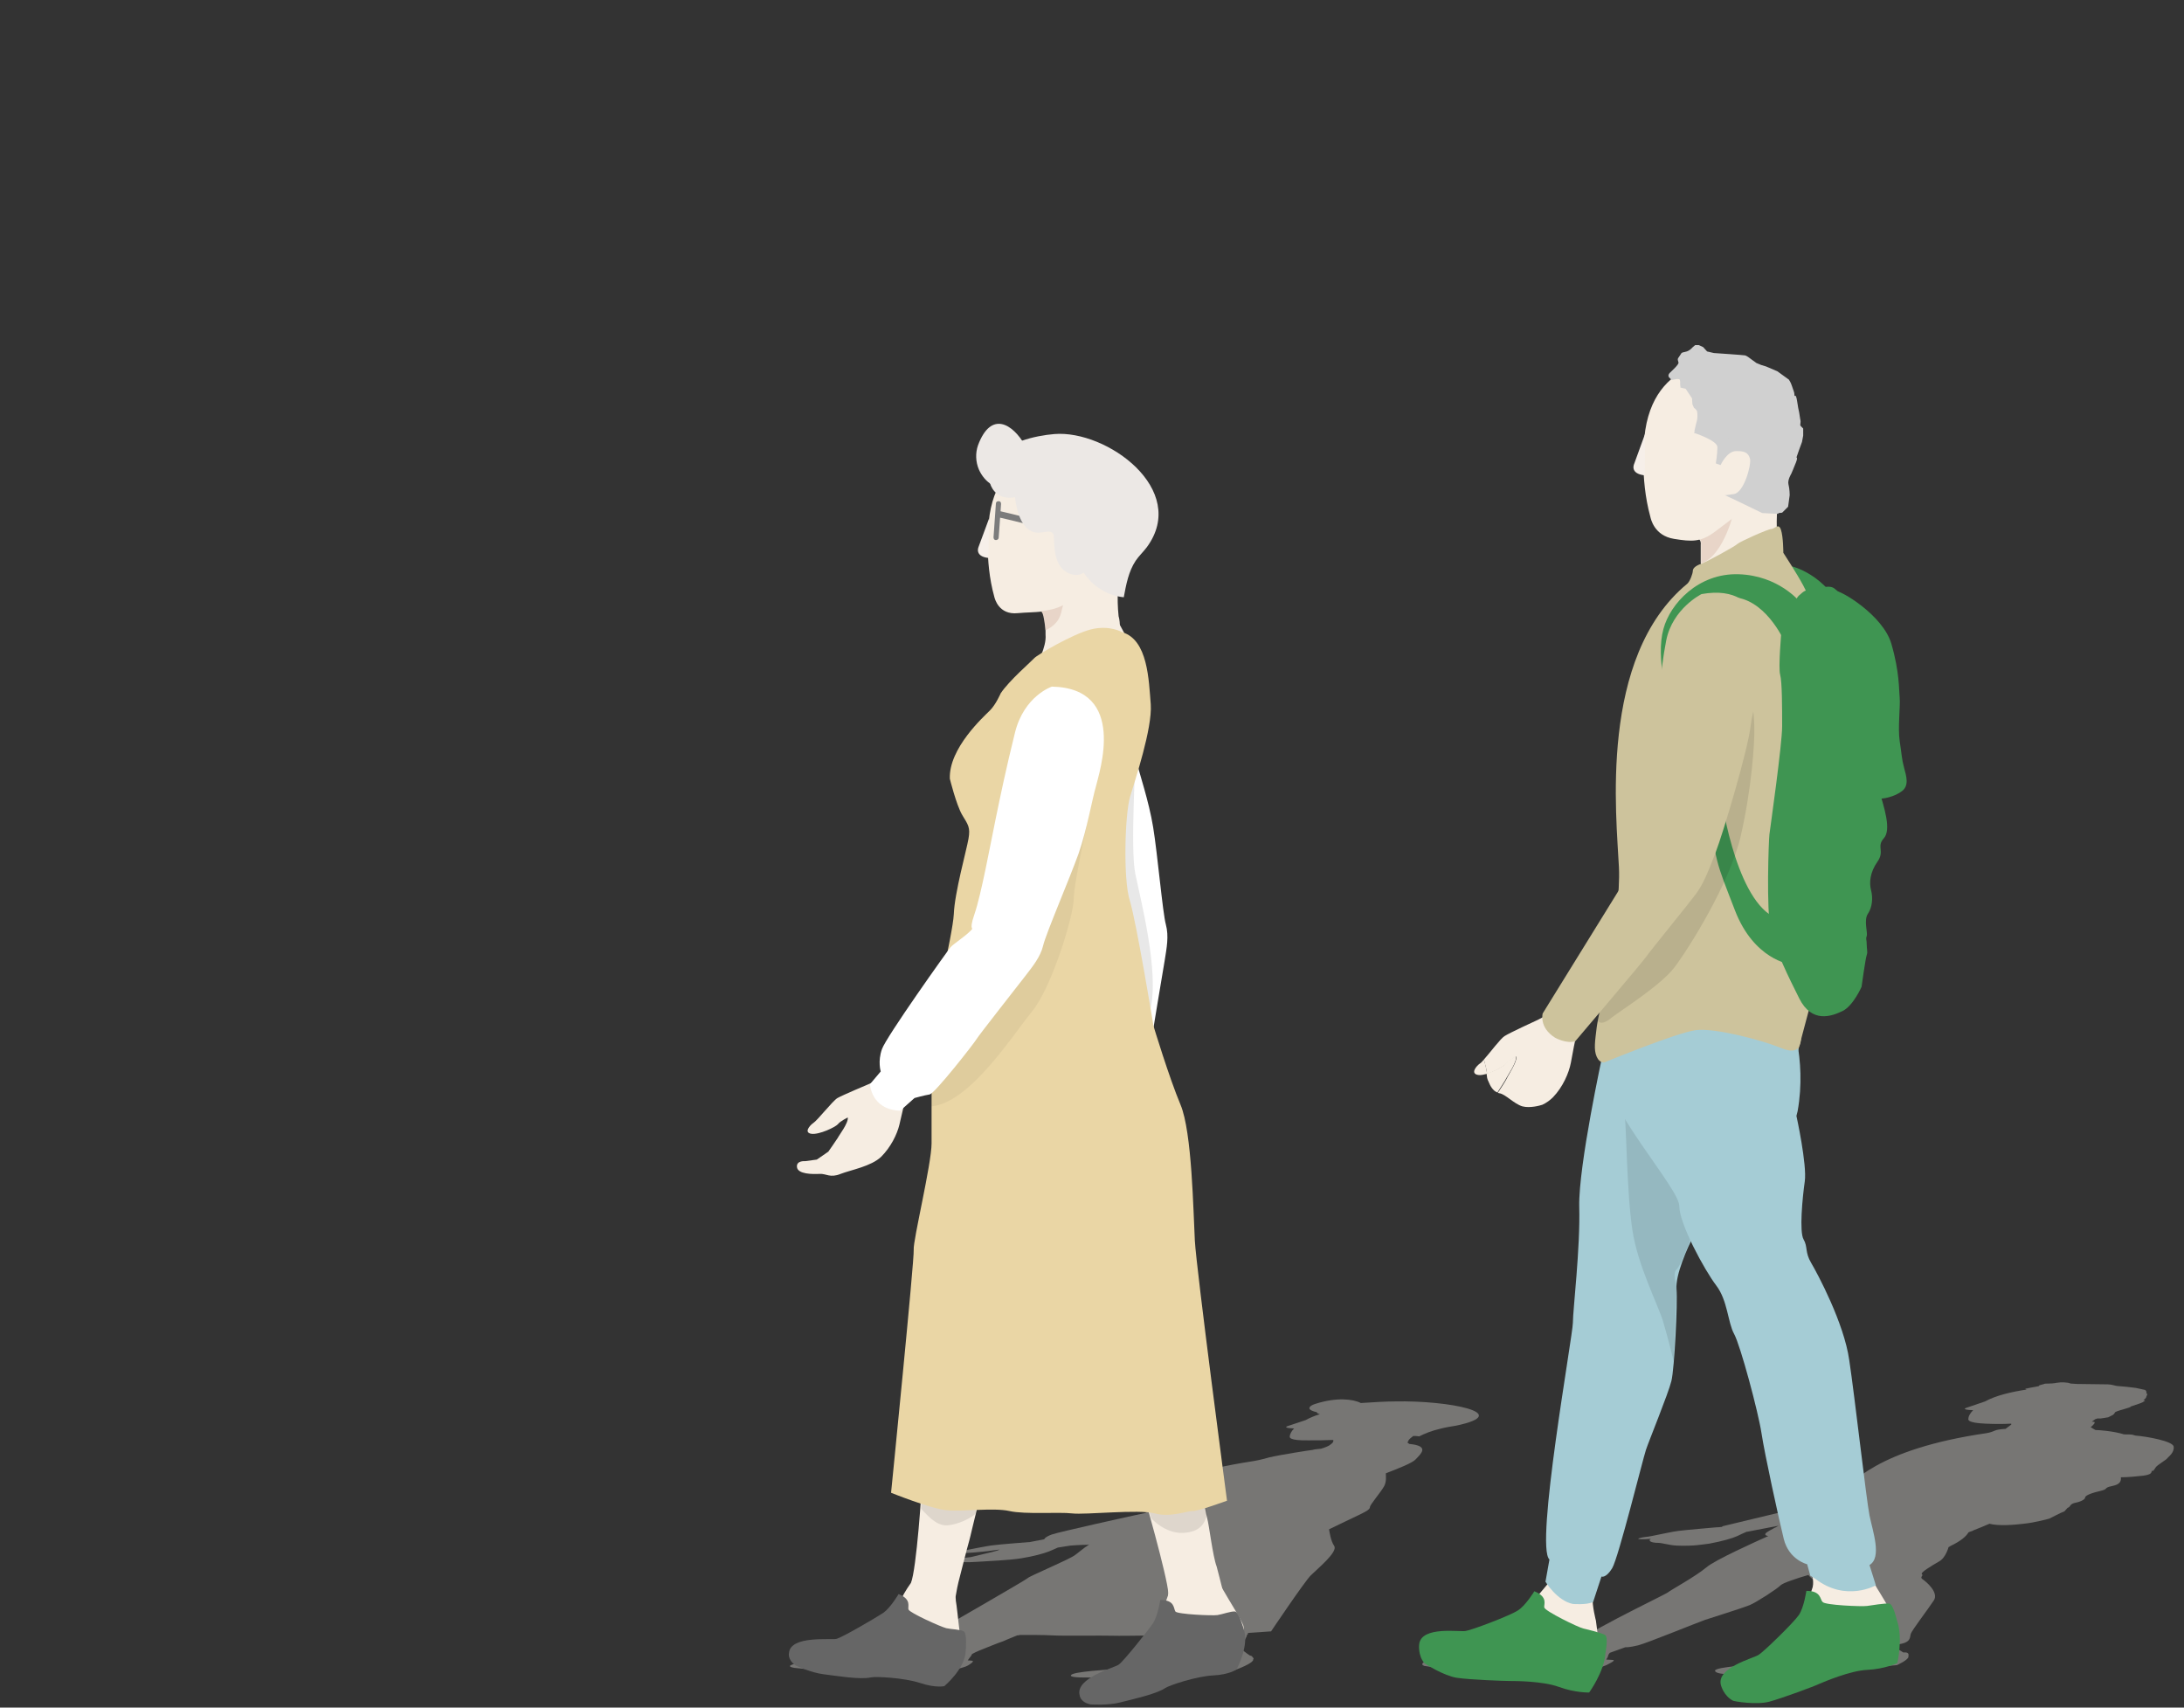 <?xml version="1.0" encoding="utf-8"?>
<!-- Generator: Adobe Illustrator 24.3.0, SVG Export Plug-In . SVG Version: 6.00 Build 0)  -->
<svg version="1.1" id="レイヤー_1" xmlns="http://www.w3.org/2000/svg" xmlns:xlink="http://www.w3.org/1999/xlink" x="0px"
	 y="0px" viewBox="0 0 550 430" style="enable-background:new 0 0 550 430;" xml:space="preserve">
<rect x="0" y="0" width="550" height="430" fill="#333333" stroke="none"/>
<style type="text/css">
	.st0{opacity:0.4;fill:#DDDBD4;}
	.st1{fill:#F6EDE2;}
	.st2{fill:#FFFFFF;}
	.st3{fill:#E8E8E8;}
	.st4{fill:#666666;}
	.st5{opacity:0.1;fill:#040000;}
	.st6{fill:#DAC5B4;}
	.st7{fill:#F6EFE9;}
	.st8{fill:#7C7C7C;}
	.st9{fill:#ECE8E5;}
	.st10{fill:#E8D5C8;}
	.st11{fill:#EAD6A5;}
	.st12{opacity:5.000000e-02;fill:#040000;}
	.st13{fill:#3F9552;}
	.st14{fill:#A5CCD5;}
	.st15{fill:#CDC39C;}
	.st16{fill:#D0D0D0;}
</style>
<path class="st0" d="M315.6,417.8c0.1-0.1,0.1-0.1,0.1-0.2c0-0.1-0.1-0.1-0.2-0.2c-0.1-0.2-0.3-0.5-0.7-0.5c-0.5-0.3-1-0.7-1-0.7
	s-0.4-0.3-0.8-0.6c0.1-0.6,0.1-1.2,0.1-1.2c-0.3-0.6,1-2.3,0.9-2.6c0,0,0,0,0-0.1c0.1,0,0.1-0.1,0.2-0.1c0-0.1,0.1-0.2,0.1-0.4
	c2.7-0.2,5.8-0.4,5.8-0.4s8.4-12.5,10-14.1c1.6-1.6,6.9-5.9,5.9-7.4c-0.9-1.3-1.2-3.7-1.3-4.2c2.1-1,6.4-3.1,7.5-3.6
	c1.4-0.7,2.8-1.3,2.8-2c0-0.6,2.8-3.8,3.6-5.3c0.6-1.2,0.4-2.4,0.4-3.2c3.1-1.2,6.7-2.6,7.5-3.5c1.2-1.3,3.8-3.4-1.6-3.9
	c-0.2-0.2-0.4-0.3-0.5-0.4c0.4-0.3,0.3-0.5,0.3-0.5c0.3-0.4,0.7-0.7,1.2-1.1c0.5,0,1,0,1.5,0.1c1.4-0.7,3-1.4,5.6-2
	c1.2-0.3,2.5-0.5,3.7-0.7c14.7-3.1-1.9-6.4-15.4-6.1c-2.4,0-5.5,0.2-8.6,0.4c-1.9-1-6.1-1.5-11.4,0.2c-1.3,0.4-1.7,0.9-1.5,1.3
	c0.2,0.3,0.8,0.6,1.8,0.8c0,0.2,0.3,0.4,0.8,0.5c-1.3,0.4-2.5,0.9-3.6,1.5l-4.5,1.5c0,0-1.6,0.5,1.6,0.6c-0.6,0.6-1.1,1.4-1.1,2.1
	c0,0.1-0.2,1,4.8,0.9c2,0,4.1,0,6.2-0.1c0,0,0,0,0,0c-0.1,0-0.1,0-0.2,0c0.1,0,0.2,0.1,0.2,0.1c0,0.2-0.1,0.5-0.3,0.7l-0.5,0.4
	c-0.3,0.3-1.3,0.7-2.3,1c-1.1,0.1-1.9,0.2-2.1,0.3c-0.9,0.1-8,1.2-11,1.9c0,0-2,0.6-3.8,0.9c-1.9,0.3-13,2-14.9,3.7
	c0,0-0.2,1.4,0.6,2c0.8,0.5,1.3,0.7-0.1,1.3c-1.3,0.6-7.2,2.9-9,4.1c-0.6,0.4-2.1,1.1-4,2c-4.3,0.9-21.8,4.8-23.5,5.4
	c-1.9,0.7-1.9,1.2-1.9,1.2l-3.6,0.7c0,0-7.8,0.6-9.1,0.8c-1.4,0.1-6.7,1.2-7.8,1.4c-1.1,0.1-3.1,0.5-1.2,0.6
	c1.9,0.1,6.6-0.4,7.4-0.5s3-0.4,3-0.4c-0.2,0.3-3.5,1-3.9,1.1c-0.4,0.1-3.3,0.8-3.3,0.8l-3.4,0.4l-3.1,0.1c0,0-2.1-0.1-2.5,0.3
	s3.5,0.4,5.2,0.4c1.7,0,2.3,0.2,5.2,0c2.9-0.2,8.2-0.4,11.3-0.9c3.1-0.5,5.6-1.2,6.9-1.7c0.8-0.3,1.6-0.7,2.3-1l3.2-0.5
	c0,0,2.7-0.2,4.1-0.2c0.1,0,0.3,0,0.6-0.1c-0.3,0.2-0.6,0.5-1,0.7c-1.1,0.8-2,1.6-2.6,2c-1.4,1.1-11.5,5.3-11.9,5.8
	c-0.5,0.5-22.6,13.2-22.6,13.2s3.3,0.3,6.8,0.6c-2.3,1.4-6.3,3.8-8,4.3c-1.2,0.3-2.2,0.5-3,0.7c0,0,0,0,0,0c-0.2,0-0.6-0.1-1-0.1
	c0,0-3,0.7-5.1,1s-12.3,1.4-13.8,1.4c-1.5,0.1-11.3-0.2-12.9,0.8c0,0-1,0.4,0.9,0.7c0.2,0,3.3,0.4,6.4,0.5c3.1,0.1,8.8,0.3,11.6,0.2
	c1.3-0.1,8.5,0,12,0.3c3.6,0.3,5.9,0.2,5.9,0.2s6.5-0.9,7.9-1.9c0,0,1.7-1,0.9-1.1c-0.2,0-0.6-0.1-1.1-0.1c0.2-0.2,0.3-0.4,0.3-0.4
	s0.8-1,0.8-1.2c1.3-0.7,2.4-1.1,2.4-1.1s4.4-1.8,5.4-2.1c0.2-0.1,1.6-0.7,3.6-1.5c0.1,0,0.2,0,0.3,0c0.1,0,0.2-0.1,0.4-0.1
	c3,0,5.9,0,7.8,0.1c3.7,0.2,12.4,0,15.6,0.1c2.9,0.1,14.4-0.2,19.4-0.1c0,1.5-0.1,3.9-0.7,4.4c0,0-0.1,0-0.1,0.1
	c-0.2,0.1-0.6,0.2-0.9,0.4c-0.4,0-0.8,0-1.4,0c0,0-1.7,0.9-3.4,1.2c-1.7,0.4-10.2,2.1-11.6,2.3c-1.4,0.2-12,0.7-11.9,1.7
	c0,0-0.4,0.4,2.2,0.5c0.2,0,4.2,0.1,7.5-0.1c3.4-0.2,9.7-0.5,12.3-0.8c1.2-0.1,8.8-0.7,13-0.7c4.2,0,6.4-0.3,6.4-0.3
	S315.9,418.8,315.6,417.8L315.6,417.8z"/>
<path class="st0" d="M542.8,369.6c0.4-0.7,2.8-2,3-2.4c0.3-0.4,1.8-1.4,1.6-2.9c-0.1-1.4-6.9-2.6-9.6-2.8c-0.3-0.1-0.5-0.1-0.7-0.2
	c-0.5-0.1-1.3-0.1-2.2-0.1c-2.5-0.8-6.2-1.1-7.2-1.1c-0.7-0.4-1.2-0.7-1.2-0.7s1.1-0.9,1-1.2c0-0.2-0.3-0.2-0.7-0.2
	c0.3-0.2,0.6-0.5,1-0.7l0.2,0c0,0,0,0,0.1-0.1l0.9,0c0,0,0.7-0.1,1.9-0.3l1.2-0.6c0,0,0.4-0.3,0.5-0.6c0-0.2,1.4-0.6,1.4-0.6
	s1.1-0.3,2-0.6c0.9-0.3,0.5-0.3,0.5-0.3l1.2-0.4l1.2-0.4l0.7-0.3l0.3-0.2l0.3-0.2l-0.2-0.1l-0.2-0.1c0,0,0.1-0.1,0.2-0.1
	c0.3-0.2,0.1-0.1,0.4-0.4c0.2-0.3,0-0.2,0.3-0.7c0.3-0.6-0.4-0.2-0.2-0.4c0.2-0.2,0-0.3,0-0.5c0-0.2-0.3-0.4-0.3-0.4l-2.3-0.5
	l-2.5-0.3l-1.2-0.1l-1.1-0.1c0,0-0.6-0.1-0.9-0.2c-0.3-0.1-1-0.2-1.4-0.2s-7.7-0.1-7.7-0.1l-1.6-0.1l-0.7-0.2l-1-0.1h-0.9l-0.9,0.1
	c0,0-0.9,0.2-2.1,0.2c-1.2,0-1.1,0.1-1.1,0.1s-0.8,0.2-1.1,0.3s-0.2,0.1-0.2,0.2c0,0.1-2.2,0.4-2.9,0.6c-0.8,0.1-0.5,0.2-0.5,0.2
	l0.3,0.1c-3.9,0.6-7.8,1.5-10.5,3l-4.7,1.6c0,0-1.6,0.5,1.7,0.6c-0.7,0.7-1.2,1.5-1.2,2.2c0,0.1-0.5,1,4.4,1.2
	c2.5,0.1,4.3,0.1,6.3,0c0.3,0.1,0,0.3,0,0.3l-1.2,0.9c0,0-0.1,0.1-0.1,0.1c-1.7,0.1-2.4,0.3-2.6,0.4c-0.2,0.1-1.4,0.6-2.3,0.7
	c-27.5,4-34.1,12.7-36.9,15.4c-0.4,0.4-1.1,0.9-1.9,1.4c-9.6,2.3-27.5,6.6-27.5,6.6s-0.2,0.1-0.3,0.2c-0.8,0.1-1.4,0.1-1.4,0.1
	s-8.1,0.7-9.5,0.9c-1.1,0.1-4.7,0.9-6.8,1.3c-0.6,0.1-1,0.2-1.3,0.2c-1.1,0.1-3.2,0.6-1.2,0.6c0.6,0,1.4,0,2.3-0.1
	c0,0,0,0.1-0.1,0.1c-0.4,0.3-0.1,0.3-0.1,0.4c0,0.1,0.3,0.4,1.5,0.5c0.1,0,0.2,0,0.3,0c1.4,0,2.9,0.6,4.9,0.7c1.8,0.1,4.4,0,5.1-0.1
	c1.2-0.1,2.3-0.3,3.2-0.4c3.2-0.6,5.7-1.3,7-1.9c0.8-0.4,1.7-0.8,2.4-1.1c0.1,0,0.1,0,0.2,0c0,0,3.5-0.7,7.8-1.5l0,0l-0.7,0.4l0,0
	c-0.3,0.1-0.5,0.2-0.6,0.3c-1.3,0.7-2.3,1.2-2,1.6c0.1,0.2,0.4,0.2,0.7,0.3c-3.1,1.4-13.4,6-15.6,7.9c-2.6,2.2-8.8,5.6-9.7,6.3
	c-0.9,0.7-25.2,12.2-22.4,12.9l-2.6,1.2c0,0,0.1,0.1,0.3,0.2c-0.4,0.1-1,0.2-1.7,0.3c-0.2,0-0.5,0.1-0.9,0.2
	c-0.3-0.1-0.6-0.1-1.1-0.1c0,0-3.2,0.8-5.5,1c-2.3,0.3-13.1,1.1-14.7,1.1c-1.6,0.1-10.8-0.3-12.7,0.7c0,0-1.2,0.6,0,1
	c0.1,0,4,0.7,7.2,0.8c3.2,0.1,11.8,0.2,13.1,0.2c1.3,0,8.4,0,12,0.3c3.7,0.3,7.2,0.3,7.2,0.3s5.3-1.1,6.9-2.1c0,0,1.9-0.9,1.1-1
	c-0.3,0-1-0.1-1.7-0.1c0.3-0.4,0.4-0.7,0.4-0.7s0.1-0.6,0.5-1l3.9-1.4c0,0,0.9,0.1,3.3-0.5c2.3-0.6,15.3-5.9,16.8-6.4
	s9.5-3,11.2-3.7c1.7-0.7,7.1-4.2,7.8-5c0.6-0.6,4.2-1.8,7-2.6c0.8,1,2.3,2,3.4,2.4c1.9,0.8,0.3,2,1.1,2.6c0.8,0.6,0.7,4.2,0,5.4
	s-1.6,4.6-1.8,5.7c-0.1,1.1,4.1,1.4,4.1,1.4l0,0.6l0.5,0.1c-0.1,0.1-0.1,0.1-0.2,0.2c0,0-0.1,0.1-0.1,0.1c-0.3,0.1-0.7,0.3-1.2,0.4
	c-0.3,0-0.7,0-1.2,0c0,0-1.8,0.9-3.6,1.3c-1.8,0.4-11.4,2-12.9,2.2c-1.5,0.2-11.6,0.7-11.6,1.7c0,0-0.1,0.6,2,0.8c0.2,0,5.5,0.2,9,0
	c3.5-0.2,12.5-0.8,13.8-1c1.3-0.1,8.6-0.7,13-0.8c4.4,0,8-0.4,8-0.4s3.2-1.4,2.9-2.3c0,0,0.3-0.9-0.8-0.9c-0.1,0-0.3,0-0.5,0
	c-0.6-0.4-1.3-0.8-1.3-0.8s-0.1,0-0.2-0.1c0.1,0,0.1,0,0.1,0l-0.2-1.1c3.7-0.4,3.2-1.8,3.5-2.7s4.5-6.4,5.8-8.4
	c1.3-2-1.9-4.7-2.8-5.3c-0.9-0.6,0.3-0.9-0.2-1.3c-0.5-0.4,2.6-2.2,4.3-3.2c1.7-0.9,2.4-3.6,2.4-3.6l0.5-0.3c2.7-1.3,4-2.5,4.5-3.4
	c0.1-0.1,0.3-0.1,0.4-0.2c0.4-0.1,0.7-0.2,1-0.4c1.1-0.4,2.5-1,3.9-1.6c2.3,0.6,6.2,0.3,8.6,0c3-0.3,6.5-1.3,6.5-1.3
	s3.1-1.6,3.5-1.7s0.4-0.3,0.7-0.6c0.4-0.3,0.1-0.3,0.6-0.5c0.5-0.2,0.3-0.9,1.8-1.2c1.5-0.3,2.4-0.9,2.4-1.3c0-0.4,1-1,3.6-1.6
	c2.6-0.6,0.8-0.8,3.2-1.3c2-0.4,2.3-1.2,2.2-2.2c1.6,0,3.9-0.2,5.6-0.4c2.2-0.3,2.1-0.8,2.2-1.3
	C542.1,370.6,542.4,370.3,542.8,369.6z"/>
<path class="st1" d="M277.8,278.7c-2.1,0.1-5.9,5.6-5.9,5.6s-4.7,5.9-5.4,7.1s-1.8,7.5-2.3,8.4c-0.5,1-1,3.3,0.9,2.6
	c1.9-0.6,4.6-4.4,4.7-5.3s1.4-2.7,1.4-2.7c0.8,1.1,0.2,5.1,0.2,5.7c0,0.6-0.4,4.2-0.4,4.2l-1.6,3.1l-2.4,1.8c0,0-2.1,0.8-1,2.3
	c1,1.5,4.4-0.4,5.8-1.2c1.5-0.8,2.8-0.3,4.6-2.5s5.9-5.4,6.9-8.6s0.9-6.9,0.2-9.3c-0.7-2.4-1.5-5.3-1.8-6.8
	C281.6,279.1,279.9,278.6,277.8,278.7z"/>
<path class="st2" d="M264.5,174.4c0,0-5.1,5.3-2.7,14.6c2.4,9.3,4.3,15.4,6.1,21.6c1.9,6.1,5.9,18.4,6.7,23.4
	c0.8,5.1,1.6,2.4,1.1,4.3c-0.5,1.9-2.1,4.8-2.4,5.9c-0.3,1.1-3.5,27.7-2.9,30.9c0.5,3.2,2.4,5.1,2.4,5.1l-0.8,4.1
	c0,0,3.2,5.5,9.9,2.3l1.6-4.5c0,0,1.9-1.9,2.9-2.7s3.7-16.8,3.7-17.8s2.7-16.5,3.2-19.7c0.5-3.2,1.1-6.1,0.3-9.1
	c-0.8-2.9-2.1-17.8-3.2-24.5s-3.5-13.6-4.3-17S281.6,165.6,264.5,174.4z"/>
<path class="st3" d="M285.9,190.2c0.2,1-1.3,23.4,0,29.8s6.1,24.8,3.8,34.1l-13.3-1.2L285.9,190.2z"/>
<path class="st1" d="M232,408.3c5.5-0.2,8-0.6,8.3-3.5c0.4-4,1.2-6.9,1.2-6.9s2.1-8.3,2.6-10c0.3-0.8,3.6-16.7,7.3-23.7
	s5.4-16.6,5.7-23.9c0.3-7.3,0-22.7-12.5-21.8c0,0-4.6,0.7-6.3,4.8c-1.6,4.1-6.3,49.7-6.2,50.5c0.1,0.8-1.3,21.5-2.7,24.8
	C223.9,406.4,226,408.5,232,408.3z"/>
<path class="st1" d="M223,406.6c-1.1,0.7-9.5,6.5-11.5,7c-2,0.5-7.4,0.7-8.7,0.6c-1.3-0.2-3.8,1.6-2.3,3.5c1.4,2,5.5,1.8,7.2,1.9
	c1.7,0.1,4.1,1.7,5.9,1.9c1.8,0.2,5.8-0.8,7.2-0.6c1.4,0.2,5.7-0.1,8.1,1c2.3,1.1,4.3,2.6,7.1,2.1c2.8-0.5,5.9-6.3,6.1-7.8
	c0.1-1.5-0.7-7.5-0.7-7.5s-0.5-4.7-0.7-5.7c0-0.1,0-0.2,0-0.3c-0.1-0.8-0.6-3-4-4.3c-3.3-1.3-6.8,1.2-8.4,2.4
	c-0.1,0.2-0.2,0.4-0.3,0.5C226.9,402.5,224.1,405.9,223,406.6z"/>
<path class="st4" d="M226.3,401.4c0,0-2,3.4-3.8,4.7c-1.8,1.2-10.5,6.3-11.9,6.6c-1.4,0.3-11.5-0.9-11.9,3.5c0,0-0.5,1.7,1.7,3.2
	c0.2,0.1,3.8,1.8,7,2.2c3.2,0.4,9.2,1.4,11.9,0.8c1.2-0.3,8.5,0.1,12.4,1.4c3.9,1.3,6.1,0.8,6.1,0.8s5.3-4.4,5.4-8.9
	c0,0,0.4-4.4-0.5-4.9c-0.9-0.5-3.1-0.5-4.4-0.8s-9.3-3.9-9.5-4.7C228.5,404.6,229.7,402.8,226.3,401.4z"/>
<path class="st1" d="M267.9,251.2c0,0-16.6,4.7-12.3,30c4.4,25.2,15.5,47.9,24.7,45.2c0.5-0.2,6-1.9,8-8c2-6,3.6-22-2.6-46.8
	C285.8,271.6,279.1,248.7,267.9,251.2z"/>
<path class="st1" d="M269.4,318c0,0-0.5,1.9,1,6.8c0.9,3,4,7.4,7,6.2c3-1.2,0.6-8.5-1-10.6C274.8,318.3,271.8,315.4,269.4,318z"/>
<path class="st1" d="M302.4,408.1c5-2.2,6.7-2.4,6.1-5.2c-0.8-3.5-2.1-8.4-2.1-8.4c-1-2.6-1.9-10.5-2.4-12.2
	c-0.3-0.9-3.4-16.7-2.9-24.7c0.5-7.9-1.8-17.4-4.5-24.2c-2.7-6.8-9.2-20.8-20.3-14.8c0,0-3.9,2.5-3.8,6.9
	c0.2,4.4,14.3,48.1,14.8,48.7c0.4,0.6,6.8,23.3,6.9,26.9C293.7,407.1,297,410.4,302.4,408.1z"/>
<path class="st1" d="M291.8,408.1c-0.7,1.1-6.1,9.8-7.7,11.1c-1.6,1.3-6.5,3.7-7.7,4c-1.3,0.4-2.8,2.9-0.7,4.2
	c2.1,1.2,5.8-0.5,7.4-1.2c1.6-0.6,4.4-0.1,6.2-0.6c1.7-0.6,5-3.1,6.3-3.4c1.4-0.4,5.2-2.4,7.8-2.3c2.6,0.1,5,0.6,7.3-1
	c2.4-1.6,2.9-8.1,2.4-9.6c-0.5-1.4-3.7-6.6-3.7-6.6s-2.4-4.1-2.9-4.9c0-0.1-0.1-0.1-0.1-0.2c-0.4-0.7-1.8-2.5-5.4-2.4
	c-3.5,0.1-5.8,3.8-6.7,5.6c0,0.3,0,0.4,0,0.5C293.7,402.8,292.5,407,291.8,408.1z"/>
<path class="st4" d="M292.2,402.9c0,0-0.6,3.9-1.8,5.8c-1.2,1.8-7.5,9.7-8.7,10.5c-1.2,0.8-11,3.4-9.8,7.7c0,0,0.1,1.8,2.8,2.3
	c0.2,0,4.2,0.3,7.4-0.5c3.1-0.8,9.1-2.1,11.3-3.6c1-0.7,7.9-3,12.1-3.2c4.1-0.2,5.9-1.5,5.9-1.5s3.3-6,1.8-10.2c0,0-1.2-4.3-2.2-4.4
	c-1-0.1-3.1,0.7-4.4,0.9s-10.1-0.2-10.6-0.9C295.5,405,295.9,402.9,292.2,402.9z"/>
<path class="st5" d="M232.7,369.4c-0.3,2.7-0.4,4.3-0.4,4.5c0,0.2-0.1,2.7-0.3,6c0.1,0.1,0.2,0.2,0.2,0.3c1.1,1,3.4,4.1,6.4,3.9
	c2.6-0.2,5.9-1.7,7.4-3.2c0.9-3.4,2-7.4,3.3-11L232.7,369.4z"/>
<path class="st5" d="M297.9,386c4.5-0.2,5.5-2.5,6.1-4.7c-0.3-1.3-0.8-3.9-1.3-7l-15.3-0.4c0,0.1,0.1,0.2,0.1,0.2
	c0.2,0.2,1.2,3.8,2.4,8.2l0,0C289.9,382.3,293.3,386.2,297.9,386z"/>
<path class="st6" d="M268,257.8c0,0-17-3.4-24.7,21c-7.7,24.4-8.2,49.7,1.2,51.5c0.5,0,6.2,1.1,10.8-3.4
	c4.5-4.4,13.3-17.9,19.2-42.8C274.5,284.1,279.1,260.8,268,257.8z"/>
<path class="st6" d="M238.8,317.4c0,0-1.3,1.4-2.2,6.4c-0.6,3.1,0.2,8.4,3.4,8.7c3.2,0.3,4.4-7.3,4-9.9
	C243.5,320.1,242.1,316.2,238.8,317.4z"/>
<path class="st1" d="M260,167.8c-0.1,0.4-15.6,17.8-16.1,18.8c-0.5,1-7.3,7.2-1.9,16.3c0,0,1.8,3.4,5.1,3.7l14.4-33.8L260,167.8z"/>
<path class="st1" d="M283.2,137c0,0-2.5,8.9-1.5,18.2c0,0,1.4,4.2-1.9,6.5c-3.3,2.3-18.6,9-18.7,7.1c-0.1-1.9,2.5-5.7,2.2-9v-4.2
	c0,0,0.5-2.2-3.3-2.2c0,0,7.1-8.5,7.5-8.9S283.2,137,283.2,137z"/>
<path class="st1" d="M280.7,155.2c0,0,0.1,0.1,0.2,0.3c1,1.5,5.1,8.8,6.1,13.5c1.1,5.2,2.5,7.7-1.1,20.4s-7.7,17.8-7.5,26.6
	c0.3,8.7,0.6,17.4,2,21.2c6.8,18.6,6.8,31.7-2.7,41.2c0,0-2,3-10.6,4.3c-8.6,1.3-22-8-23.7-21.2c-0.8-6.8,0.6-17.3,0.8-28.5
	c0.1-4.7,0.8-19.2,0.8-24.2s1.9-22.3,5.9-31.2s21.1-20.4,21.1-20.4s6.4-5.2,8.7-1.9"/>
<path class="st1" d="M268.9,113.1c0,0-18-1.6-19.9,18.3c0,0-1.2,9.6,1.4,18.9c0.1,0.4,1.1,4.6,5.9,4.1c4.1-0.4,8.9,0.1,12.4-2.6
	c3.5-2.7,15.1-10.7,16.7-18.2c2.1-9.9-4-15.4-4-15.4S277.2,113.8,268.9,113.1z"/>
<path class="st7" d="M249.1,130.5l-2.7,7.3c0,0-1,2.3,2.5,2.7L249.1,130.5z"/>
<path class="st6" d="M268.2,169.9c0,0,7.1,1.1,7.9,8.6c0.8,7.5-0.5,12.7-3.6,17.5c-3.1,4.8-7.4,8.7-9.3,8.4s-9.1-11.4-9.9-18.5
	C252.5,178.6,256.6,168.1,268.2,169.9z"/>
<path class="st6" d="M255.3,191.2c0,0-6.7,23.8-7.3,37.2c0,0-0.3,9,6.5,10.6c0,0,4,1.2,7.3-6.1c3.2-7.3,11.8-32.6,10.4-40.3
	c0,0,0.5-7.1-5.6-7.5C260.5,184.7,256.6,188.4,255.3,191.2z"/>
<path class="st8" d="M250.8,136L250.8,136c-0.4,0-0.6-0.3-0.6-0.7l0.6-8.5c0-0.4,0.3-0.6,0.7-0.6l0,0c0.4,0,0.6,0.3,0.6,0.7
	l-0.6,8.5C251.5,135.7,251.2,136,250.8,136z"/>
<path class="st8" d="M271.7,135.2c-0.1,0-0.1,0-0.2,0c-7.6-1.9-19.2-4.8-19.9-4.9c-0.4-0.1-0.7-0.4-0.7-0.8c0-0.4,0.4-0.8,0.8-0.8
	c0.1,0,0.3,0,20.2,4.9c0.4,0.1,0.7,0.5,0.6,1C272.4,135,272,135.2,271.7,135.2z"/>
<path class="st9" d="M246.3,112.1c-0.7,2-0.6,4.2,0.2,6.1c0.7,1.6,1.9,3.1,3.4,3.9c1.8,1,3.8,1.4,5.9,1.7
	C268.1,125.9,252.9,94.5,246.3,112.1z"/>
<path class="st9" d="M262.1,134.1c1.1-0.1,2.6-0.6,3.1,0.3c0.2,0.3,0.2,0.6,0.2,1c0.1,2.4,0.2,4.9,1.4,6.9s4.1,3.3,6.1,1.9
	c2.2,3.4,6,5.8,10.1,6.2c0.6-3.2,1.2-6.5,3-9.2c0.8-1.2,1.9-2.2,2.8-3.4c10.7-14.5-10.1-29.6-23.3-28.5c-4.8,0.4-12.2,2.1-15.2,6.3
	c-2.9,4.1-0.8,10.8,5.3,9.6C256,128.6,257.4,134.7,262.1,134.1z"/>
<path class="st10" d="M262.6,154.6c0.4,1.2,0.7,4.1,0.7,4.1s2.3-0.9,3.4-3c0.4-0.7,0.7-2,1-3.3c-1.7,0.9-3.6,1.3-5.5,1.5
	C262.4,154.2,262.5,154.4,262.6,154.6z"/>
<path class="st11" d="M282.6,159.2c0,0-3.2-1.9-7.9-0.7c-4.7,1.2-13.6,6.5-14.2,7.2s-6.4,5.7-8.5,8.9c0,0-1.2,2.8-2.7,4.3
	c-1.5,1.5-10.4,9.5-10.1,17.2c0,0,1.6,6.5,3.1,9.1c1.5,2.5,2.1,3.1,1.6,6c-0.5,2.9-3.5,13.6-3.7,19c-0.3,5.5-5.6,26.5-5.6,31.6
	s0,20.9,0,26.1s-4.7,24.5-4.5,26.8s-5.7,61.2-5.7,61.2s9.9,4,14,4.4c4.1,0.4,11.8-0.7,15.8,0.2c4,0.9,12.4,0.2,15.8,0.6
	c3.3,0.4,16.8-1.1,20.8,0c4,1.1,8.4-0.7,9.6-0.6c1.2,0.1,8.6-2.6,8.6-2.6s-7.7-58.2-8.1-65.5c-0.4-7.3-0.7-27.3-3.6-34.2
	c-2.9-6.9-6.8-19.8-6.8-19.8s-4.3-26.2-6-31.7c-1.7-5.5-1.2-21.8,0.1-26.1c1.3-4.3,5.6-17.2,5.2-23.2
	C289.3,171.3,289.1,161.1,282.6,159.2z"/>
<path class="st12" d="M275.2,200.6c0,0-4.8,21.5-4.8,25.7c0,4.2-5.5,22.3-10.5,28.4c-5,6.1-15.7,23.1-25.4,23.9v-6.4
	c0,0,28.2-59.4,33.2-65.6C272.8,200.4,275.2,200.6,275.2,200.6z"/>
<path class="st1" d="M226.8,270.8c-1.9-0.9-7.8,2.1-7.8,2.1s-6.9,2.9-8.1,3.6c-1.2,0.7-5.1,5.7-6.1,6.3c-0.9,0.6-2.4,2.4-0.5,2.7
	c2,0.3,6.1-1.7,6.7-2.4c0.6-0.8,2.5-1.7,2.5-1.7c0.2,1.4-2.3,4.6-2.5,5.1c-0.3,0.5-2.4,3.5-2.4,3.5l-2.9,2l-3,0.4c0,0-2.2-0.2-2,1.5
	c0.2,1.8,4,1.8,5.7,1.7s2.6,1.1,5.3,0c2.6-1,7.7-1.9,10.2-4.3c2.4-2.4,4-5.6,4.6-8.1c0.6-2.5,1.2-5.4,1.7-6.8
	C230,273,228.7,271.8,226.8,270.8z"/>
<path class="st2" d="M264.9,172.9c0,0-7,2.3-9.3,11.6c-2.3,9.3-3.6,15.6-4.9,21.9s-3.6,18.9-5.3,23.8s0.3,2.9-1.1,4.3
	c-1.4,1.4-4.2,3.2-4.9,4c-0.7,0.8-16.3,22.7-17.3,25.7c-1.1,3.1-0.3,5.6-0.3,5.6l-2.7,3.2c0,0,0.2,6.4,7.6,6.7l3.6-3.2
	c0,0,2.5-0.7,3.8-0.9s11.3-13,11.8-13.9c0.5-0.9,10.2-13.2,12.2-15.8c2-2.6,3.9-4.9,4.6-7.8c0.7-3,6.6-16.7,8.9-23.1
	c2.2-6.4,3.4-13.6,4.4-17C276.8,194.5,284,173.3,264.9,172.9z"/>
<path class="st1" d="M382.7,405.8c-1.1,0.7-10,6.8-12.1,7.4c-2.1,0.5-7.8,0.8-9.2,0.6c-1.4-0.2-4,1.6-2.5,3.7c1.5,2.1,5.8,1.9,7.6,2
	c1.8,0.1,4.3,1.8,6.2,2c1.9,0.2,6.1-0.8,7.6-0.6c1.5,0.2,6-0.1,8.5,1.1c2.5,1.2,4.5,2.7,7.5,2.2c3-0.5,6.2-6.6,6.4-8.2
	c0.1-1.6-0.8-7.9-0.8-7.9s-1-3.8-0.8-5.9c0-0.1,0-0.2,0-0.3c-0.1-0.8-0.6-3.1-4.2-4.6c-3.5-1.4-1.8-3.4-6.3,0.5
	c-0.1,0.2-0.1,0.2-2.3,2.8C387.4,401.8,383.9,405.1,382.7,405.8z"/>
<path class="st13" d="M386.4,400.7c0,0-2.2,3.6-4.1,4.8c-1.9,1.3-11.7,5-13.2,5.2c-1.5,0.3-11.1-1.3-11.7,3.3c0,0-0.4,2.8,1.3,4.8
	c0.2,0.2,4.9,3.2,8.2,3.7c3.4,0.5,12,0.8,13.3,0.8c1.3,0,8.3,0,12.4,1.5c4.1,1.5,7.6,1.4,7.6,1.4s3.8-5.2,4.1-9.9
	c0,0,0.8-4.1-0.1-4.6s-4.1-1.3-5.4-1.6c-1.4-0.3-9.7-4.4-9.9-5.3C388.7,404.1,390,402.2,386.4,400.7z"/>
<path class="st14" d="M389.2,398.3c0,0,2.9,4.8,6.9,5.6c0,0,3.5,0.3,5.1-0.5l2.1-6.4c0,0,1.1,0.5,2.7-2.1c1.6-2.7,7.7-27.4,8.5-29.8
	c0.8-2.4,5.6-14.1,6.4-17.3c0.8-3.2,1.6-19.7,1.3-23.2c-0.3-3.5,2.7-10.4,4.5-13.8c1.9-3.5,20.2-34.6,23.2-45.8
	c2.9-11.2,1.1-19.2,1.1-19.2l-44.5,11.4l-2.9,6.4v1.9c0,0-6.1,28-5.9,38.3c0.3,10.4-1.6,26.1-1.6,29.3c0,3.2-9.6,56.4-5.9,59.6"/>
<path class="st5" d="M409.2,281.7c0.3,0.5,0.5,19.3,1.9,28.1c1.3,8.8,6.5,18.9,7.7,22.9s2.7,10.1,2.7,10.1s0.7-17.1,0.7-18.3
	c0-1.1-1.1-3.8,0-4.8c1.1-1,3.5-7.5,3.5-7.5l8.6-15.5L409.2,281.7z"/>
<path class="st1" d="M446.1,258.2c-2.2,0.1-6.2,5.8-6.2,5.8s-4.9,6.2-5.7,7.4c-0.7,1.2-1.9,7.9-2.4,8.9c-0.6,1-1.1,3.4,0.9,2.8
	c2-0.7,4.8-4.6,5-5.6c0.2-1,1.5-2.9,1.5-2.9c0.8,1.2,0.2,5.4,0.2,6c0,0.6-0.4,4.4-0.4,4.4l-1.7,3.3l-2.5,1.9c0,0-2.2,0.9-1.1,2.4
	c1.1,1.6,4.6-0.4,6.1-1.2c1.6-0.9,3-0.3,4.9-2.6s6.2-5.6,7.2-9.1c1.1-3.4,0.9-7.2,0.2-9.8c-0.7-2.6-1.6-5.5-1.9-7.1
	C450.1,258.6,448.2,258.1,446.1,258.2z"/>
<path class="st15" d="M432.5,151c0,0-5,6.4-3,14.4c2,8,6.2,18.4,8,22.4s8,25.8,8.6,26.4s1.6,1.8,1.4,2.6c-0.2,0.8-0.8,2.8-0.8,3.4
	c0,0.6-4.8,43.5-4.8,43.5s0.6,3.6,5.4,4.2c0,0,3.2,0.2,5-1.4c0,0,6.8-25.4,7-26.8c0.2-1.4,4-17,4.6-19.8s0.4-5.8,0-11.4
	c-0.4-5.6-3.8-27-5.8-33c-2-6-1.8-12.6-3-15S446.6,140.8,432.5,151z"/>
<path class="st1" d="M430.7,307.7c0,0-0.5,2,1,7.1c0.9,3.2,4.2,7.7,7.4,6.5c3.2-1.3,0.6-9-1.1-11.1
	C436.4,308,433.3,304.9,430.7,307.7z"/>
<path class="st1" d="M465.5,405.7c5.3-2.3,7-2.5,6.4-5.5c-0.8-3.7-2.2-8.9-2.2-8.9c-1-2.7-2-11.1-2.6-12.9c-0.3-0.9-3.6-17.6-3.1-26
	s-1.9-18.3-4.7-25.4c-2.8-7.1-9.7-21.9-21.4-15.6c0,0-4.1,2.7-4,7.3c0.2,4.6,15.1,50.6,15.5,51.3c0.4,0.7,7.2,24.5,7.2,28.3
	C456.3,404.6,459.8,408.1,465.5,405.7z"/>
<path class="st1" d="M454.3,405.7c-0.7,1.1-6.4,10.3-8.1,11.6c-1.7,1.3-6.8,3.9-8.2,4.3s-3,3.1-0.7,4.4c2.2,1.3,6.1-0.6,7.8-1.2
	c1.7-0.7,4.7-0.1,6.5-0.7c1.8-0.6,5.2-3.2,6.7-3.6c1.4-0.4,5.5-2.5,8.2-2.4s5.2,0.7,7.7-1c2.5-1.7,3.1-8.5,2.5-10.1
	c-0.5-1.5-3.9-6.9-3.9-6.9s-2.5-4.3-3.1-5.1c0-0.1-0.1-0.1-0.1-0.3c-0.4-0.7-1.9-2.6-5.7-2.5c-3.7,0.1-6.1,4-7.1,5.9
	c0,0.3,0,0.5,0,0.6C456.3,400.1,455,404.6,454.3,405.7z"/>
<path class="st13" d="M454.9,400.6c0,0-0.6,4.2-1.9,6.1c-1.3,1.9-8.8,9.2-10.1,10c-1.3,0.9-10.8,3.2-9.5,7.7c0,0,0.7,2.7,3.1,3.9
	c0.2,0.1,5.8,1.1,9.1,0.2c3.3-0.9,11.4-3.9,12.6-4.5c1.2-0.5,7.7-3.3,12-3.5c4.4-0.2,7.6-1.7,7.6-1.7s1.5-6.3-0.1-10.8
	c0,0-0.9-4-1.9-4.2c-1.1-0.1-4.3,0.4-5.6,0.6s-10.7-0.2-11.2-1C458.3,402.8,458.7,400.6,454.9,400.6z"/>
<path class="st14" d="M452.7,279.8c2.4-13.4-2-24.5-2-24.5l-19.2,1.1l-27.2,13c-0.3,9.3,18.6,29.8,18.6,34.3s6.4,16.2,9.3,20
	s2.9,9.3,4.5,12.2s6.1,19.7,6.9,25c0.8,5.3,4.3,21.3,5.6,26.6s5.9,6.4,5.9,6.4l0.8,2.9l1.3,0.8c7.7,5.9,15.2,1.6,15.2,1.6l-1.6-5.1
	c3.2-1.9,0.8-8.5,0-12.5c-0.8-4-3.7-29.8-5.1-39.1c-1.3-9.3-8-21.8-9.6-24.5c-1.6-2.7-0.8-4-1.9-5.9c-1.1-1.9-0.3-10.4,0.3-14.6
	s-2.1-16.5-2.1-16.5L452.7,279.8z"/>
<path class="st13" d="M451,142.6c0.8,0,11,3.1,13.7,14.2l-8.8-2.7L451,142.6z"/>
<path class="st5" d="M413.7,170.3c0.6,1,4.8,10.8,10,12.6c5.2,1.8,20.4-6.2,22.4-8.6s1-4.8,1-4.8L413.7,170.3z"/>
<path class="st1" d="M449.3,117.5c0,0-2.7,9.3-1.6,19.2c0,0,1.5,4.4-2,6.8s-19.6,9.5-19.7,7.5c-0.1-2,2.7-6,2.3-9.5v-4.4
	c0,0,0.5-2.3-3.5-2.3c0,0,7.5-8.9,7.9-9.3C433.1,125.1,449.3,117.5,449.3,117.5z"/>
<path class="st10" d="M436.9,127.9l-1.4-0.9c0,0-2.5,0.5-5,1.1c-2.3,2.8-5.6,6.6-5.6,6.6c4,0,3.5,2.3,3.5,2.3v4.4c0,0.1,0,0.3,0,0.4
	h0.2C434.3,139.7,436.8,128.3,436.9,127.9z"/>
<path class="st1" d="M435.1,90.9c0,0-19-1.7-21,19.3c0,0-1.2,10.1,1.5,19.9c0.1,0.4,0.9,4.8,6,5.6c4.4,0.7,6.7,0.9,10.4-1.9
	c3.6-2.8,18.9-13.4,20.5-21.3c2.2-10.4-4.3-16.2-4.3-16.2S443.8,91.6,435.1,90.9z"/>
<path class="st7" d="M414.3,109.2l-2.8,7.7c0,0-1.1,2.4,2.7,2.8L414.3,109.2z"/>
<path class="st15" d="M424.9,147c0.7-0.6,1.4-2.6,1.4-3.2c0-0.6,0.5-1.3,2.3-1.9c1.7-0.7,8.3-4.3,8.9-4.9c0.6-0.6,7.8-3.8,8.6-3.8
	s1.8-1.6,2.4,0.2s0.6,5.8,0.6,5.8s3.4,5.2,5,8.2c1.6,3,4.2,9,3.4,18.2c0,0-0.2,11.2-2.8,18.2c-2.6,7-4,23.6-3.4,30.8
	c0.6,7.2,4.2,24.8,3.4,33.7c0,0-1.3,9.9-1.2,10.9c0.6,6.1-1.9,6-5.5,4.5c-4.5-1.8-16.1-4.9-20.9-4.3c-4.8,0.6-23,8.1-23,8.1
	s-1.2,0.4-2-1.4c-0.8-1.8-0.4-4,0-7.4c0.4-3.4,6.2-27.8,5.6-40.3C407.1,205.7,402.5,165.5,424.9,147z"/>
<path class="st16" d="M434.3,124.7C434.3,124.7,434.3,124.7,434.3,124.7C434.3,124.7,434.3,124.7,434.3,124.7z"/>
<path class="st16" d="M453.6,107.4l-0.7-0.8c0,0-0.7-0.4-2.5-0.4s-0.8,0.5-1.3,0.4c-0.5-0.1-1.5-0.5-2.5-0.7
	c-1.1-0.1-0.5,0.1-1.5,0.4c-0.9,0.3-0.9,0.4-1.7,1.1c-0.8,0.7-0.8-0.1-1.3-0.3c-0.5-0.1-1.6-0.1-1.6-0.1l-1.7,0.5
	c0,0-0.8-0.3-1.5-0.4c-0.7-0.1-1.7,0-1.7,0h-2.3c0,0-1.1-0.4-1.6-0.5c-0.5-0.1-1.2-0.5-1.2-0.5h-0.9c0,0-0.5,0-1.3,0.7l-1.1,1.1
	l-0.6,1.1c0,0,5.9,1.9,5.9,3.6c0,1.7-0.4,4.1-0.4,4.1l1.2,0.4c0,0,1.5-3.3,3.7-3.5c2.3-0.1,3.3,0.4,3.7,1.9c0.4,1.5-1.5,8.5-4,8.9
	c-1.8,0.3-2.2,0.3-2.3,0.3c0.1,0,2.6,1.2,9.4,4.5l4,0.2c0,0,0-0.1,0.1-0.2l0.9-0.1c0,0,0.5-0.5,1.5-1.5l0.4-2.9c0,0,0-1.6-0.3-2.7
	c-0.3-1.1,0.7-2.7,0.7-2.7s0.7-1.6,1.2-2.9c0.5-1.3,0.1-1.2,0.1-1.2l0.7-2l0.7-1.9l0.3-1.6v-0.9v-0.9L453.6,107.4z"/>
<path class="st13" d="M429.9,203.4c0,0-14.9-30.8-11-45c1.7-6.4,8.8-14.1,18.9-13.8c10.1,0.3,15.4,6.9,15.4,6.9l-3.5,10.7
	c0,0-4.3-10.4-12.2-11.7c0,0-11.3,1.2-11.6,26.8c0,0,9.3,23.6,8.3,23.3S429.9,203.4,429.9,203.4z"/>
<path class="st13" d="M448.6,159.2c0,0,3.2-8.3,4.5-9.3c1.3-1.1,1.3-1.3,3.7-1.6c2.4-0.3,4-1.1,5.3,0c1.3,1.1,5.3,4.5,6.7,6.1
	c1.3,1.6,5.1,8.3,4.8,12.5s-2.7,25-0.8,30.9c1.9,5.9,3.5,11.2,1.6,13.3s0.3,3.2-1.6,5.9c-1.9,2.7-2.1,5.3-1.6,7.2
	c0.5,1.9,0.3,4.3-0.8,5.9c-1.1,1.6,0,4.8-0.3,5.6c-0.3,0.8,0,0.8,0,2.1c0,1.3,0.3,1.9,0,2.7s-1.3,8-1.3,8s-2.1,4.8-4.8,6.1
	c-2.7,1.3-7.7,3.2-10.9-3.2c-2.6-5.2-6.1-12.2-7.2-17.3c-1.1-5.1-0.5-22.4-0.3-24s3.2-22.6,3.2-27.2s0-11.2-0.5-13
	S448.6,159.2,448.6,159.2z"/>
<path class="st13" d="M433.2,198.6c0,1.1,3.5,26.9,13.3,32.2l4.3,12c0,0-9.1-1.1-13.9-13.6s-4.8-11.4-6.9-28.2L433.2,198.6z"/>
<path class="st13" d="M462.2,148.8c1.3-0.2,12,6.1,14.1,13.3c2.1,7.2,1.9,11.7,2.1,13.6s-0.5,7.7,0,10.9c0.5,3.2,0.5,4.5,1.1,6.7
	s1.3,4.5-0.5,5.9s-4.8,2.1-6.4,1.9c-1.6-0.3-5.3,0.5-6.4,1.3c-1.1,0.8-8.3-2.1-8.3-2.1s-3.5,0.5-4-6.4c-0.5-6.9-0.1-18.6,0.7-23
	s0.3-12.6,0.1-14C454.5,155.5,454,150.2,462.2,148.8z"/>
<path class="st16" d="M426.7,108.6c0,0,0.4-1.9,0.6-2.5c0.2-0.6,0.2-1.8,0.1-2.4c-0.1-0.6-0.8-1-0.8-1l-0.4-0.9l-0.1-1.5l-1.6-2.4
	l-1.3-0.3l-0.1-1c0,0,0.1-0.6-0.1-1c-0.2-0.4-2,0.1-2,0.1l-0.7-0.7c0,0-0.4-0.5,0.2-1.1c0.6-0.6,2.3-2.1,2.2-2.6s-0.3-0.8-0.1-1.1
	s0.8-1.2,0.8-1.2s-0.1-0.2,1-0.4c1.1-0.2,1.8-1.1,1.8-1.1l0.7-0.6h0.9l1.1,0.5l1,1.1l1.7,0.4c0,0,7.5,0.5,7.9,0.6
	c0.4,0.1,1.3,0.8,1.7,1.1c0.4,0.3,1.1,0.8,1.1,0.8l1.2,0.5l1.3,0.4l2.8,1.2l2.9,2.1c0,0,0.5,0.7,0.8,1.7c0.3,1,0.6,1.4,0.6,2.2
	s0.3-1,0.7,1.7c0.4,2.7,0.4,1.9,0.6,3.4c0.2,1.5,0.3,1.2,0.2,2c-0.1,0.8,0,0.8-0.4,1.5c-0.4,0.7,0.1,1.1-0.6,1.6s-1.6,1.4-1.6,1.4
	h-12.4L426.7,108.6z"/>
<path class="st5" d="M402.6,252.4v3l-0.2,1.7c0,0,0.8,1.4,3.4-0.8c2.7-2.1,12.2-8,15.8-12.6c3.6-4.7,14.1-21.4,16.8-33.3
	c2.7-11.8,3.5-23.2,3.4-27.3c-0.1-4.1-0.9-9.2-0.9-9.2L402.6,252.4z"/>
<path class="st1" d="M375,272.7c0.2,0.5,0.9,2,2.1,2.4c0.3-0.5,2.1-3.2,2.3-3.7c0.2-0.5,2.7-4,2.4-5.5c0,0-2,1.1-2.6,1.9
	c-0.4,0.6-2.7,1.9-4.8,2.5c0,0.1,0,0.2,0,0.3C374.5,272,374.8,272.1,375,272.7z"/>
<path class="st1" d="M395.4,254.3c-2-0.9-8.1,2.5-8.1,2.5s-7.2,3.3-8.4,4.1c-1,0.6-3.6,4.1-5.2,5.9c0.4,1.4,0.7,2.8,0.8,3.6
	c2-0.6,4.3-1.9,4.8-2.5c0.6-0.8,2.6-1.9,2.6-1.9c0.2,1.4-2.2,4.9-2.4,5.5c-0.2,0.5-1.9,3.1-2.3,3.7c0.1,0,0.2,0.1,0.4,0.1
	c1.5,0.2,3.7,2.7,5.8,3.3c1.9,0.5,4.4-0.2,5-0.4c1.1-0.5,2-1.2,2.7-1.9c2.5-2.6,4-6.1,4.5-8.7c0.5-2.6,1-5.7,1.5-7.2
	C398.8,256.5,397.4,255.2,395.4,254.3z"/>
<path class="st1" d="M372.7,267.8c-1,0.7-2.5,2.6-0.4,2.9c0.6,0.1,1.4-0.1,2.2-0.3c-0.1-0.8-0.4-2.2-0.8-3.6
	C373.3,267.3,372.9,267.7,372.7,267.8z"/>
<path class="st15" d="M428.5,149.6c0,0-7.3,3.6-8.9,11.7c-1.6,8.1-2.3,19.2-2.4,23.6s-3.9,26.7-3.6,27.5s0.7,2.3,0.1,2.9
	c-0.5,0.6-1.9,2.2-2.2,2.7s-23,37.2-23,37.2s-1,3.5,3.1,6.1c0,0,2.8,1.6,5.1,0.9c0,0,17-20,17.8-21.2s10.9-13.6,12.6-15.9
	c1.7-2.3,2.9-5.1,4.9-10.3c2-5.2,8.2-26,8.9-32.2c0.8-6.3,3.8-12.1,3.7-14.8S445.7,146.5,428.5,149.6z"/>
</svg>
